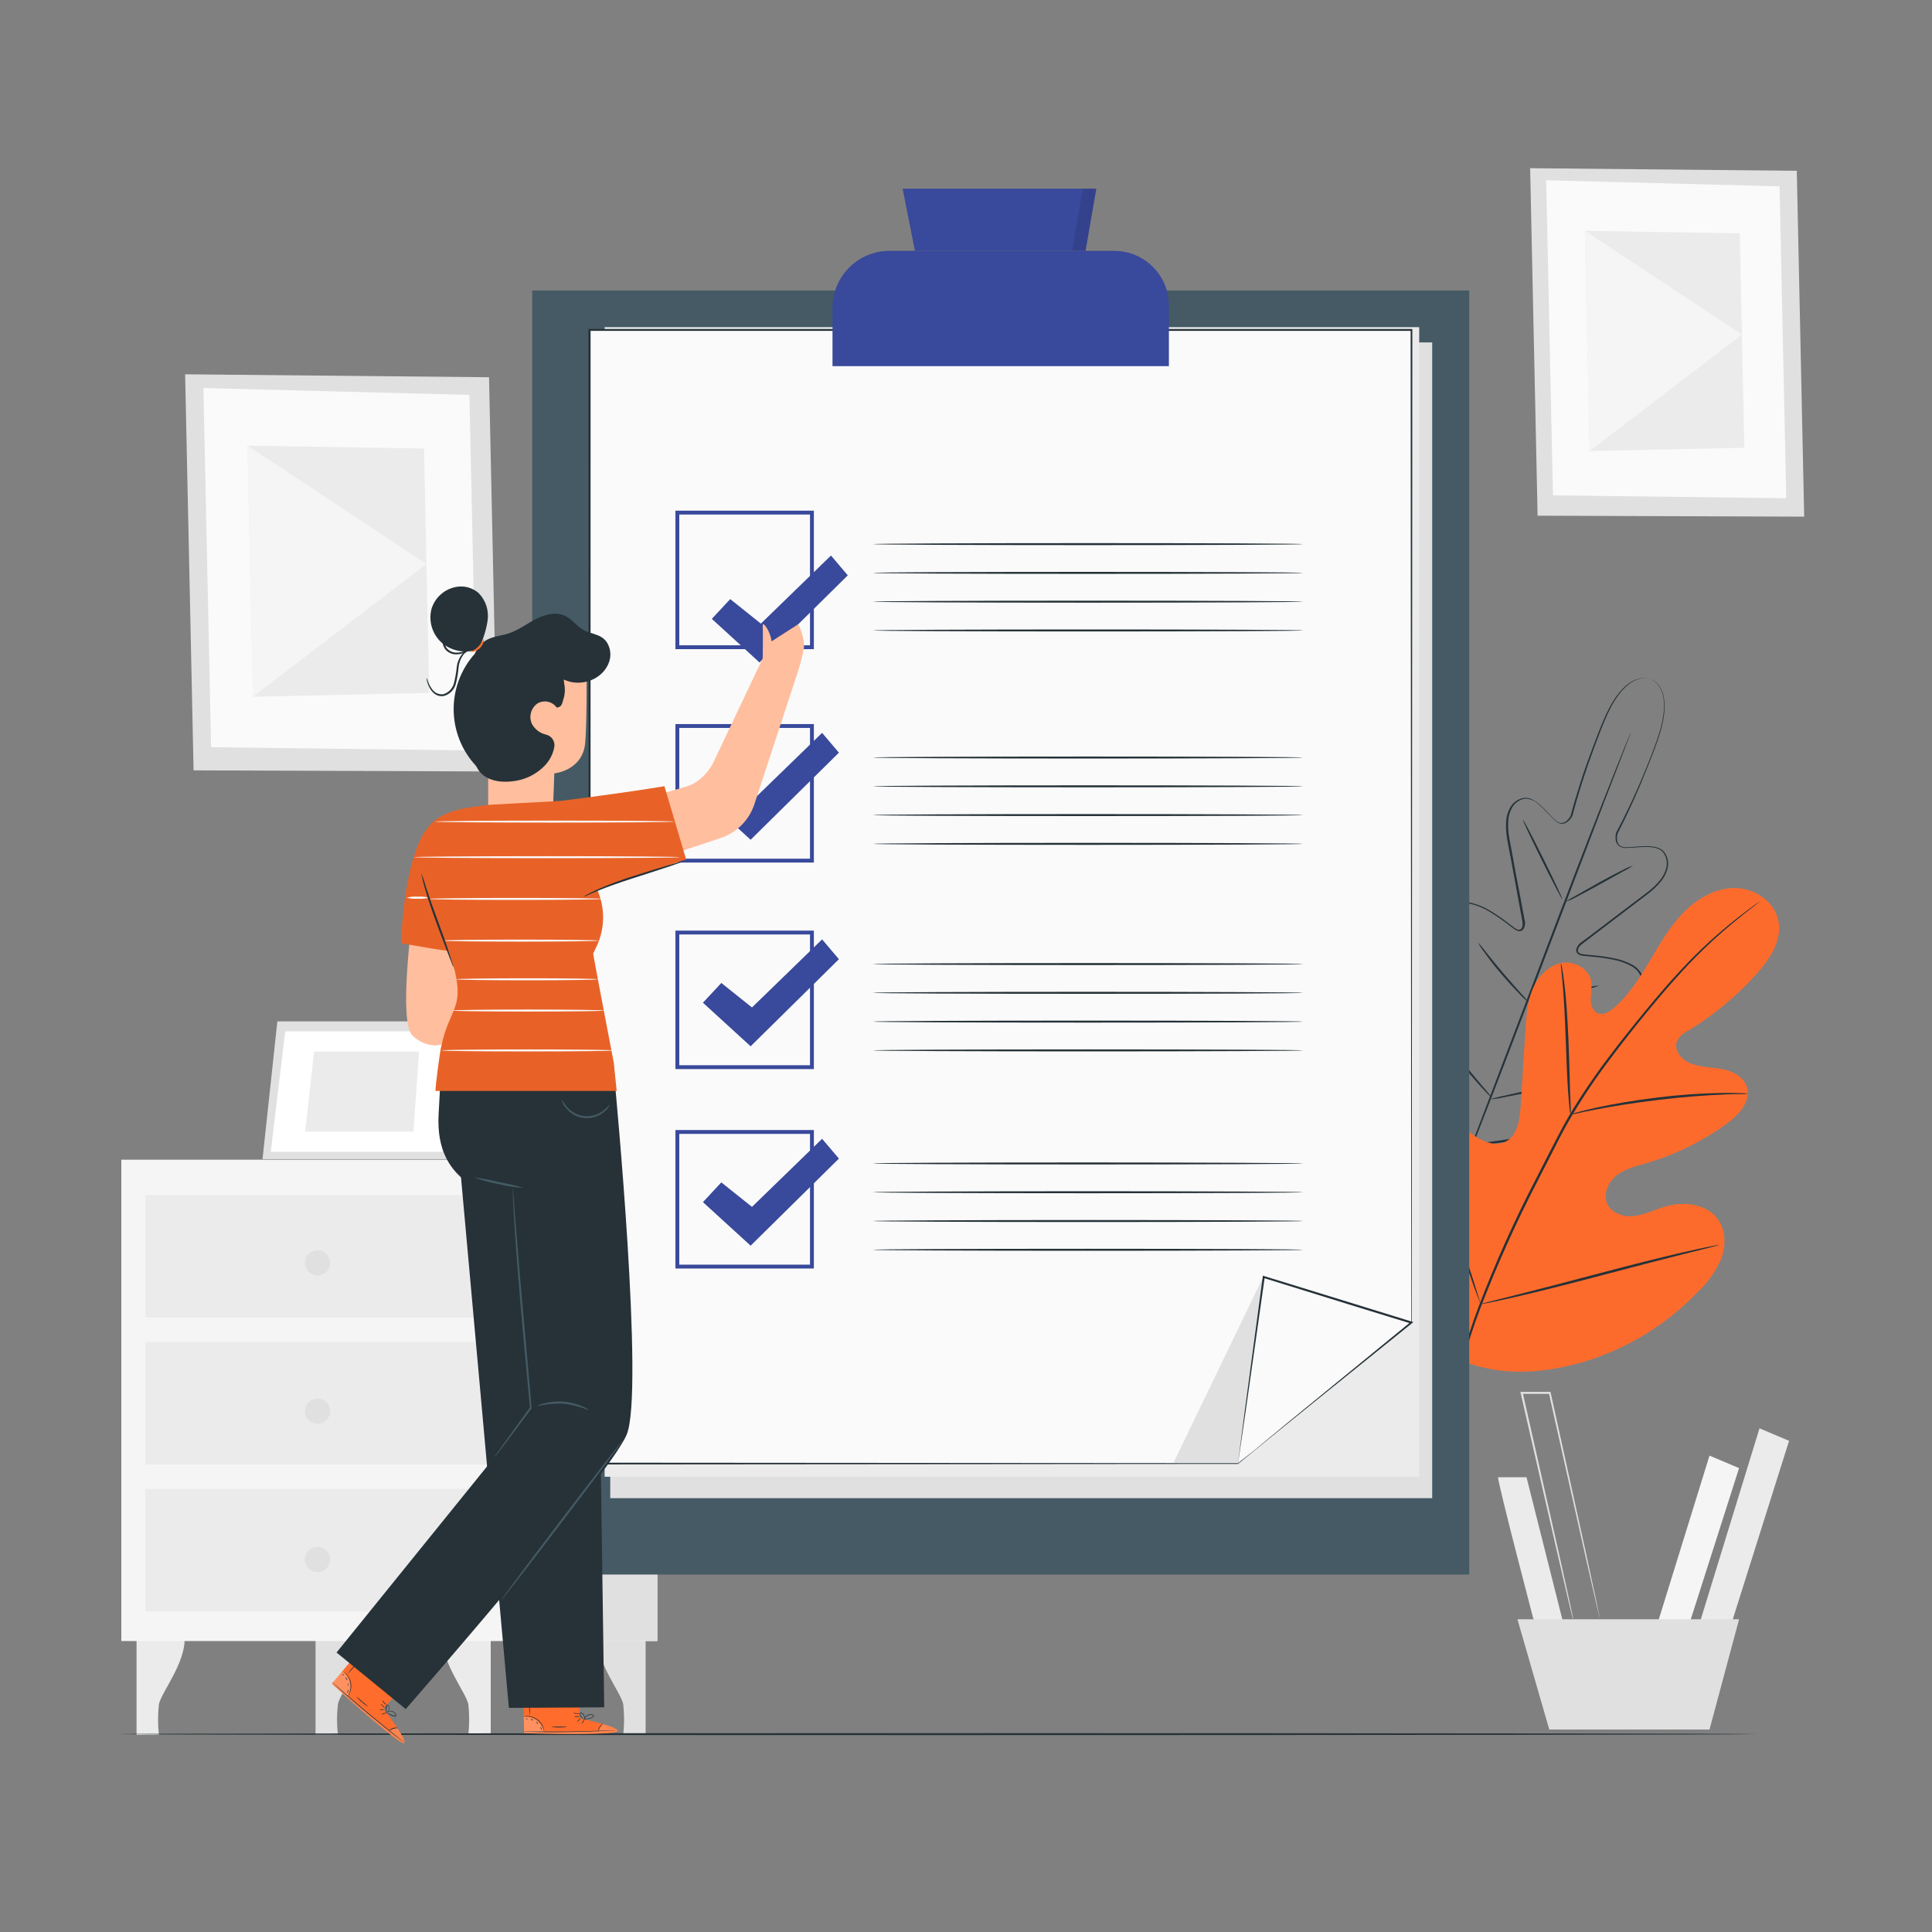 <?xml version="1.0" encoding="UTF-8"?> <svg xmlns="http://www.w3.org/2000/svg" width="500" height="500" viewBox="0 0 500 500" fill="none"><rect x="0" y="0" width="500" height="500" fill="#808080" stroke="none"/> <path d="M35.34 423.9V449H41.13C40.826 446.359 40.826 443.691 41.13 441.05C41.68 438.1 47.97 430.48 47.78 423.94L35.34 423.9Z" fill="#EBEBEB"></path> <path d="M81.66 423.9V449H87.45C87.146 446.359 87.146 443.691 87.45 441.05C88 438.1 94.29 430.48 94.1 423.94L81.66 423.9Z" fill="#E0E0E0"></path> <path d="M127 423.9V449H121.2C121.498 446.358 121.498 443.692 121.2 441.05C120.64 438.1 114.36 430.48 114.54 423.94L127 423.9Z" fill="#EBEBEB"></path> <path d="M167.08 423.9V449H161.29C161.588 446.358 161.588 443.692 161.29 441.05C160.74 438.1 154.45 430.48 154.64 423.94L167.08 423.9Z" fill="#E0E0E0"></path> <path d="M170.12 300.13H31.4V424.7H170.12V300.13Z" fill="#F5F5F5"></path> <path d="M132.75 300.13L133.78 424.7H170.12V300.13H132.75Z" fill="#E0E0E0"></path> <path d="M126.7 309.3H37.64V341H126.7V309.3Z" fill="#EBEBEB"></path> <path d="M126.7 347.31H37.64V379.01H126.7V347.31Z" fill="#EBEBEB"></path> <path d="M126.7 385.33H37.64V417.03H126.7V385.33Z" fill="#EBEBEB"></path> <path d="M71.78 264.34L67.94 299.99H117.16L121.24 264.34H71.78Z" fill="#E0E0E0"></path> <path d="M73.81 266.9L70.07 298.09H114.49L118.08 266.9H73.81Z" fill="white"></path> <path d="M81.28 272.15L78.98 292.85H107.01L108.45 272.15H81.28Z" fill="#EBEBEB"></path> <path d="M119.48 279.69L129.65 300.13L117.16 299.99L119.48 279.69Z" fill="#EBEBEB"></path> <path d="M85.43 326.8C85.432 327.445 85.243 328.076 84.886 328.614C84.529 329.151 84.02 329.571 83.425 329.819C82.829 330.067 82.173 330.133 81.54 330.008C80.907 329.884 80.326 329.574 79.868 329.119C79.412 328.663 79.1 328.082 78.974 327.449C78.847 326.817 78.911 326.161 79.157 325.565C79.404 324.968 79.822 324.459 80.358 324.1C80.894 323.741 81.525 323.55 82.17 323.55C83.033 323.55 83.861 323.892 84.472 324.501C85.083 325.11 85.427 325.937 85.43 326.8V326.8Z" fill="#E0E0E0"></path> <path d="M85.43 365.2C85.43 365.845 85.239 366.475 84.88 367.011C84.522 367.547 84.013 367.965 83.417 368.212C82.822 368.459 82.166 368.523 81.534 368.397C80.901 368.272 80.32 367.961 79.865 367.505C79.409 367.049 79.098 366.468 78.972 365.836C78.847 365.204 78.911 364.548 79.158 363.952C79.405 363.357 79.822 362.848 80.359 362.489C80.895 362.131 81.525 361.94 82.17 361.94C82.598 361.939 83.023 362.022 83.419 362.185C83.815 362.349 84.175 362.589 84.478 362.892C84.781 363.195 85.021 363.555 85.184 363.951C85.348 364.347 85.431 364.771 85.43 365.2V365.2Z" fill="#E0E0E0"></path> <path d="M85.43 403.59C85.43 404.234 85.239 404.865 84.88 405.401C84.522 405.937 84.013 406.355 83.417 406.601C82.822 406.848 82.166 406.913 81.534 406.787C80.901 406.661 80.32 406.351 79.865 405.895C79.409 405.439 79.098 404.858 78.972 404.226C78.847 403.593 78.911 402.938 79.158 402.342C79.405 401.746 79.822 401.237 80.359 400.879C80.895 400.521 81.525 400.33 82.17 400.33C83.034 400.33 83.864 400.673 84.475 401.284C85.086 401.896 85.43 402.725 85.43 403.59Z" fill="#E0E0E0"></path> <path d="M126.56 97.63L47.91 96.87L50.1 199.37L128.75 199.66L126.56 97.63Z" fill="#E0E0E0"></path> <path d="M121.49 102.2L52.64 100.42L54.63 193.38L123.46 194.23L121.49 102.2Z" fill="#FAFAFA"></path> <path d="M109.74 116.09L64.05 115.33L65.45 180.31L111.09 179.33L109.74 116.09Z" fill="#EBEBEB"></path> <path d="M65.45 180.31L110.38 145.95L64.05 115.33L65.45 180.31Z" fill="#F5F5F5"></path> <path d="M465.01 44.2L396 43.53L397.93 133.46L466.92 133.71L465.01 44.2Z" fill="#E0E0E0"></path> <path d="M460.55 48.22L400.15 46.65L401.9 128.2L462.28 128.94L460.55 48.22Z" fill="#FAFAFA"></path> <path d="M450.24 60.4L410.17 59.73L411.39 116.73L451.43 115.88L450.24 60.4Z" fill="#EBEBEB"></path> <path d="M411.39 116.73L450.81 86.59L410.17 59.73L411.39 116.73Z" fill="#F5F5F5"></path> <path d="M387.71 382.3C387.42 383.18 397.71 422.3 397.71 422.3L404.77 420.83L395.06 382.3H387.71Z" fill="#EBEBEB"></path> <path d="M442.42 376.71L428.3 422.3H436.54L450.07 379.95L442.42 376.71Z" fill="#F5F5F5"></path> <path d="M455.36 369.65L439.18 422.3H447.42L463.01 372.89L455.36 369.65Z" fill="#EBEBEB"></path> <path d="M392.71 419.07L400.95 447.6H442.42L450.07 419.07H392.71Z" fill="#E0E0E0"></path> <path d="M414.1 419.07C414.064 418.972 414.034 418.872 414.01 418.77L413.79 417.9C413.6 417.1 413.34 415.97 413 414.53L410.15 402.07L400.84 360.52L401.09 360.73H393.83L394.08 360.41C397.77 376.76 401.08 391.41 403.45 401.99C404.61 407.26 405.55 411.51 406.21 414.49C406.51 415.94 406.76 417.07 406.93 417.88C407 418.25 407.06 418.54 407.1 418.76C407.116 418.863 407.116 418.967 407.1 419.07C407.064 418.972 407.034 418.872 407.01 418.77C406.95 418.55 406.88 418.26 406.79 417.9C406.59 417.1 406.32 415.97 405.97 414.53C405.28 411.53 404.29 407.32 403.06 402.07C400.63 391.49 397.28 376.86 393.54 360.52L393.46 360.21H401.26L401.31 360.41C404.9 376.76 408.13 391.41 410.46 401.99C411.59 407.26 412.51 411.51 413.15 414.49C413.45 415.94 413.68 417.07 413.85 417.88L414.02 418.76C414.063 418.858 414.09 418.963 414.1 419.07V419.07Z" fill="#E0E0E0"></path> <path d="M454.63 448.79C454.63 448.93 359.69 449.05 242.63 449.05C125.57 449.05 30.63 448.93 30.63 448.79C30.63 448.65 125.55 448.53 242.68 448.53C359.81 448.53 454.63 448.65 454.63 448.79Z" fill="#263238"></path> <path d="M427.33 175.85C427.101 175.754 426.863 175.68 426.62 175.63C425.906 175.469 425.164 175.469 424.45 175.63C423.292 175.928 422.216 176.482 421.3 177.25C420.055 178.328 418.976 179.585 418.1 180.98C416.05 184.12 414.44 188.46 412.56 193.52C410.385 199.298 408.502 205.182 406.92 211.15V211.15C406.626 211.701 406.233 212.192 405.76 212.6C405.516 212.822 405.227 212.989 404.913 213.089C404.599 213.189 404.267 213.22 403.94 213.18C403.298 213.017 402.717 212.669 402.27 212.18C401.8 211.75 401.36 211.29 400.92 210.82C400.052 209.865 399.127 208.964 398.15 208.12C397.206 207.212 395.95 206.7 394.64 206.69C393.985 206.802 393.36 207.05 392.807 207.419C392.254 207.787 391.785 208.268 391.43 208.83C390.72 210.045 390.338 211.423 390.32 212.83C390.15 215.69 390.98 218.58 391.48 221.57C391.98 224.56 392.61 227.63 393.19 230.76C393.49 232.33 393.78 233.91 394.08 235.51L394.53 237.93C394.667 238.353 394.713 238.8 394.663 239.242C394.613 239.683 394.468 240.109 394.24 240.49C394.09 240.691 393.882 240.841 393.645 240.922C393.407 241.002 393.151 241.008 392.91 240.94C392.478 240.815 392.074 240.607 391.72 240.33L389.72 238.81C388.359 237.782 386.944 236.827 385.48 235.95C384.015 235.038 382.415 234.363 380.74 233.95C379.911 233.755 379.049 233.755 378.22 233.95C377.395 234.159 376.667 234.646 376.16 235.33C375.198 236.814 374.726 238.563 374.81 240.33C374.813 242.15 374.99 243.965 375.34 245.75C376.061 249.421 377.081 253.026 378.39 256.53C378.771 257.426 379.062 258.357 379.26 259.31C379.308 259.58 379.3 259.857 379.236 260.124C379.172 260.39 379.055 260.641 378.89 260.86C378.801 260.964 378.704 261.061 378.6 261.15C378.487 261.252 378.354 261.33 378.21 261.38C377.905 261.426 377.594 261.354 377.34 261.18C376.509 260.647 375.735 260.031 375.03 259.34L372.89 257.34C371.489 255.983 369.966 254.758 368.34 253.68C367.53 253.148 366.643 252.743 365.71 252.48C365.267 252.343 364.8 252.301 364.34 252.358C363.879 252.415 363.436 252.569 363.04 252.81C362.268 253.371 361.73 254.197 361.53 255.13C361.289 256.085 361.168 257.066 361.17 258.05C361.179 260.073 361.431 262.087 361.92 264.05C362.908 268.04 364.368 271.897 366.27 275.54C368.163 279.276 370.325 282.869 372.74 286.29C373.948 288.026 375.25 289.695 376.64 291.29C377.98 292.95 379.34 294.6 380.7 296.29V296.35L380.46 296.25L386.82 295.33C388.927 295.079 391.02 294.719 393.09 294.25C397.17 293.332 401.18 292.126 405.09 290.64C408.947 289.214 412.623 287.338 416.04 285.05C417.718 283.939 419.253 282.626 420.61 281.14C421.279 280.412 421.854 279.602 422.32 278.73C422.797 277.905 422.954 276.933 422.76 276C422.631 275.553 422.409 275.139 422.107 274.786C421.805 274.432 421.431 274.147 421.01 273.95C420.141 273.525 419.214 273.229 418.26 273.07C416.331 272.778 414.38 272.661 412.43 272.72H409.51C408.506 272.759 407.501 272.696 406.51 272.53C406.203 272.491 405.923 272.333 405.73 272.09C405.657 271.954 405.613 271.804 405.6 271.65C405.585 271.514 405.585 271.376 405.6 271.24C405.63 270.969 405.714 270.707 405.846 270.468C405.978 270.23 406.156 270.02 406.37 269.85C407.157 269.28 407.998 268.788 408.88 268.38C412.208 266.669 415.389 264.686 418.39 262.45C419.843 261.367 421.183 260.141 422.39 258.79C423.639 257.541 424.464 255.933 424.75 254.19C424.834 253.342 424.622 252.49 424.15 251.78C423.672 251.075 423.035 250.493 422.29 250.08C420.782 249.251 419.152 248.667 417.46 248.35C415.788 248.013 414.099 247.77 412.4 247.62L409.88 247.38C409.43 247.354 408.991 247.235 408.59 247.03C408.367 246.915 408.183 246.735 408.064 246.514C407.944 246.292 407.894 246.04 407.92 245.79C408.012 245.357 408.194 244.948 408.454 244.59C408.714 244.231 409.047 243.932 409.43 243.71L411.43 242.23L415.28 239.3L422.72 233.65C425.11 231.78 427.66 230.2 429.46 227.96C430.381 226.913 431.015 225.645 431.3 224.28C431.416 223.624 431.393 222.951 431.231 222.305C431.069 221.659 430.772 221.054 430.36 220.53C429.924 220.048 429.358 219.701 428.73 219.53C428.103 219.344 427.454 219.236 426.8 219.21C425.512 219.176 424.223 219.223 422.94 219.35C422.3 219.35 421.66 219.44 421.03 219.45C420.374 219.499 419.717 219.357 419.14 219.04C418.864 218.853 418.632 218.609 418.46 218.325C418.287 218.04 418.178 217.721 418.14 217.39C418.066 216.769 418.103 216.139 418.25 215.53C421.112 210.108 423.699 204.544 426 198.86C428 193.86 429.73 189.56 430.35 185.86C430.653 184.245 430.721 182.595 430.55 180.96C430.42 179.772 430.02 178.629 429.38 177.62C428.993 177.003 428.465 176.485 427.84 176.11C427.627 175.98 427.403 175.87 427.17 175.78C427.412 175.845 427.644 175.943 427.86 176.07C428.504 176.438 429.052 176.952 429.46 177.57C430.113 178.588 430.527 179.74 430.67 180.94C430.865 182.589 430.814 184.257 430.52 185.89C429.92 189.6 428.22 193.89 426.23 198.89C423.977 204.639 421.434 210.269 418.61 215.76V215.76C418.472 216.323 418.438 216.906 418.51 217.48C418.537 217.763 418.624 218.037 418.766 218.284C418.907 218.53 419.1 218.744 419.33 218.91C419.852 219.186 420.442 219.308 421.03 219.26C421.65 219.26 422.28 219.2 422.92 219.15C424.219 219.019 425.525 218.969 426.83 219C427.508 219.027 428.18 219.138 428.83 219.33C429.518 219.513 430.141 219.884 430.63 220.4C431.066 220.961 431.38 221.606 431.552 222.295C431.724 222.983 431.751 223.701 431.63 224.4C431.339 225.833 430.677 227.164 429.71 228.26C427.86 230.56 425.29 232.16 422.92 234.04L415.49 239.7L411.65 242.62L409.7 244.11C409.371 244.33 409.072 244.593 408.81 244.89C408.569 245.176 408.41 245.521 408.35 245.89C408.333 246.056 408.366 246.224 408.447 246.371C408.527 246.517 408.65 246.636 408.8 246.71C409.154 246.881 409.538 246.98 409.93 247L412.45 247.24C414.163 247.386 415.865 247.63 417.55 247.97C419.3 248.293 420.987 248.89 422.55 249.74C423.347 250.199 424.031 250.831 424.55 251.59C425.071 252.386 425.311 253.333 425.23 254.28C424.933 256.124 424.07 257.829 422.76 259.16C421.518 260.534 420.145 261.783 418.66 262.89C415.639 265.148 412.438 267.155 409.09 268.89C408.239 269.276 407.429 269.745 406.67 270.29C406.504 270.418 406.365 270.577 406.262 270.759C406.159 270.941 406.094 271.142 406.07 271.35C406.06 271.45 406.06 271.55 406.07 271.65C406.07 271.73 406.07 271.92 406.14 271.91C406.269 272.025 406.429 272.098 406.6 272.12C407.539 272.272 408.49 272.332 409.44 272.3H412.36C414.34 272.228 416.322 272.345 418.28 272.65C419.289 272.807 420.268 273.121 421.18 273.58C421.662 273.811 422.09 274.141 422.435 274.55C422.78 274.959 423.034 275.436 423.18 275.95C423.407 277.001 423.236 278.098 422.7 279.03C422.217 279.94 421.619 280.783 420.92 281.54C419.537 283.059 417.971 284.403 416.26 285.54C412.813 287.859 409.099 289.756 405.2 291.19C401.26 292.693 397.216 293.91 393.1 294.83C391.024 295.301 388.924 295.661 386.81 295.91L380.44 296.84H380.29L380.2 296.72H380.15L376.09 291.72C374.701 290.122 373.396 288.453 372.18 286.72C369.747 283.273 367.568 279.654 365.66 275.89C363.749 272.207 362.282 268.309 361.29 264.28C360.784 262.29 360.526 260.244 360.52 258.19C360.521 257.158 360.649 256.131 360.9 255.13C361.136 254.082 361.748 253.157 362.62 252.53C363.076 252.249 363.586 252.067 364.117 251.998C364.648 251.929 365.188 251.974 365.7 252.13C366.679 252.407 367.609 252.832 368.46 253.39C370.113 254.483 371.66 255.729 373.08 257.11L375.22 259.11C375.901 259.771 376.644 260.364 377.44 260.88C377.583 260.983 377.754 261.039 377.93 261.04C377.93 261.04 378.08 260.95 378.15 260.9L378.37 260.68C378.491 260.511 378.577 260.32 378.621 260.117C378.666 259.914 378.669 259.704 378.63 259.5C378.44 258.584 378.159 257.69 377.79 256.83C376.475 253.3 375.452 249.668 374.73 245.97C374.375 244.155 374.197 242.31 374.2 240.46C374.121 238.591 374.632 236.743 375.66 235.18C376.23 234.421 377.041 233.878 377.96 233.64C378.858 233.43 379.792 233.43 380.69 233.64C382.408 234.047 384.052 234.722 385.56 235.64C387.041 236.52 388.471 237.485 389.84 238.53L391.84 240.05C392.138 240.291 392.477 240.478 392.84 240.6C393.001 240.647 393.173 240.644 393.332 240.59C393.491 240.537 393.63 240.435 393.73 240.3C393.927 240.002 394.041 239.657 394.06 239.3C394.07 238.903 394.026 238.506 393.93 238.12C393.78 237.31 393.64 236.51 393.49 235.71C393.19 234.11 392.9 232.52 392.61 230.96C392.04 227.82 391.47 224.76 390.92 221.77C390.37 218.78 389.6 215.88 389.77 212.93C389.799 211.468 390.206 210.039 390.95 208.78C391.335 208.171 391.846 207.651 392.448 207.255C393.049 206.858 393.728 206.594 394.44 206.48C395.148 206.422 395.859 206.564 396.49 206.89C397.104 207.188 397.678 207.561 398.2 208C399.189 208.855 400.124 209.77 401 210.74C401.427 211.207 401.867 211.657 402.32 212.09C402.727 212.521 403.247 212.83 403.82 212.98C404.103 213.012 404.389 212.983 404.66 212.895C404.931 212.807 405.18 212.662 405.39 212.47C405.828 212.092 406.194 211.638 406.47 211.13V211.13C408.072 205.152 409.981 199.261 412.19 193.48C414.09 188.43 415.73 184.08 417.82 180.94C418.714 179.538 419.812 178.277 421.08 177.2C422.013 176.427 423.111 175.88 424.29 175.6C425.013 175.429 425.767 175.429 426.49 175.6C426.782 175.635 427.066 175.72 427.33 175.85V175.85Z" fill="#263238"></path> <path d="M422.08 189.45C422.063 189.564 422.029 189.676 421.98 189.78L421.64 190.72C421.31 191.57 420.85 192.78 420.27 194.31C419.05 197.46 417.32 201.97 415.18 207.52L398.57 251.16C392.11 268.16 386.19 283.63 381.81 294.75C379.63 300.31 377.81 304.8 376.57 307.9C375.95 309.42 375.46 310.61 375.11 311.45C374.94 311.84 374.82 312.14 374.72 312.38L374.57 312.68C374.588 312.569 374.622 312.462 374.67 312.36C374.75 312.12 374.87 311.81 375.01 311.42C375.34 310.56 375.8 309.36 376.38 307.82C377.6 304.67 379.33 300.17 381.47 294.62L398.08 251C404.54 233.95 410.45 218.54 414.84 207.42C417.02 201.86 418.84 197.36 420.08 194.27C420.7 192.75 421.19 191.55 421.54 190.71C421.71 190.33 421.83 190.02 421.93 189.79L422.08 189.45Z" fill="#263238"></path> <path d="M422.62 224C421.83 224.566 420.994 225.064 420.12 225.49L414 228.89C411.6 230.22 409.42 231.41 407.81 232.22C406.964 232.7 406.069 233.089 405.14 233.38C405.937 232.824 406.772 232.326 407.64 231.89L413.74 228.44C416.14 227.11 418.33 225.95 419.95 225.16C420.801 224.689 421.695 224.301 422.62 224V224Z" fill="#263238"></path> <path d="M404.33 232.74C404.2 232.8 401.82 228.26 399.02 222.6C396.22 216.94 394.02 212.3 394.17 212.23C394.32 212.16 396.68 216.71 399.49 222.37C402.3 228.03 404.46 232.67 404.33 232.74Z" fill="#263238"></path> <path d="M395.59 259.37C394.791 258.78 394.054 258.11 393.39 257.37C392.09 256.07 390.39 254.22 388.54 252.08C386.69 249.94 385.19 247.92 384.13 246.42C383.507 245.646 382.967 244.808 382.52 243.92C383.207 244.634 383.842 245.396 384.42 246.2C385.56 247.64 387.13 249.61 388.94 251.74C390.75 253.87 392.43 255.74 393.65 257.11C394.353 257.814 395.001 258.569 395.59 259.37V259.37Z" fill="#263238"></path> <path d="M413.88 255.07C413.026 255.412 412.142 255.673 411.24 255.85C409.6 256.26 407.32 256.79 404.8 257.35C402.28 257.91 399.98 258.35 398.32 258.71C397.429 258.935 396.518 259.072 395.6 259.12C396.454 258.782 397.338 258.524 398.24 258.35C399.88 257.94 402.16 257.35 404.69 256.84C407.22 256.33 409.5 255.84 411.16 255.49C412.052 255.267 412.962 255.126 413.88 255.07V255.07Z" fill="#263238"></path> <path d="M409.15 279.57C408.04 279.955 406.904 280.259 405.75 280.48C403.63 280.97 400.75 281.62 397.47 282.3C394.19 282.98 391.28 283.58 389.15 283.98C388.009 284.253 386.849 284.437 385.68 284.53C386.789 284.143 387.926 283.838 389.08 283.62C391.19 283.13 394.08 282.48 397.36 281.8C400.64 281.12 403.54 280.52 405.67 280.12C406.814 279.847 407.978 279.664 409.15 279.57V279.57Z" fill="#263238"></path> <path d="M386.2 284.25C385.922 284.057 385.669 283.829 385.45 283.57C384.99 283.11 384.35 282.43 383.56 281.57C381.99 279.85 379.88 277.42 377.66 274.65C375.44 271.88 373.53 269.28 372.2 267.37C371.53 266.42 371.01 265.64 370.66 265.09C370.452 264.819 370.283 264.519 370.16 264.2C370.411 264.429 370.632 264.688 370.82 264.97L372.5 267.16C373.9 269.01 375.85 271.56 378.07 274.32C380.29 277.08 382.34 279.55 383.84 281.32C384.69 282.244 385.479 283.223 386.2 284.25V284.25Z" fill="#263238"></path> <path d="M376.2 351.24C358.84 337.24 356.32 313.31 358.5 292.1C358.87 288.56 358.73 284.79 360.63 281.79C362.53 278.79 366.63 276.94 369.7 278.65C372.25 280.07 373.18 283.22 374.48 285.85C376.22 289.366 378.917 292.319 382.26 294.37C384.44 295.7 387.19 296.61 389.5 295.53C392.68 294.05 393.33 289.85 393.55 286.32L394.78 266.58C395 263.04 395.24 259.44 396.57 256.17C397.9 252.9 400.57 249.95 403.96 249.23C407.35 248.51 411.4 250.75 411.87 254.23C411.903 255.7 411.836 257.17 411.67 258.63C411.67 260.1 412.24 261.77 413.6 262.27C414.96 262.77 416.46 261.88 417.6 260.92C421.49 257.61 424.27 253.19 426.9 248.78C429.53 244.37 432.08 239.85 435.66 236.19C439.24 232.53 444.01 229.76 449.09 229.82C454.17 229.88 459.33 233.37 460.27 238.42C461.21 243.47 457.96 248.34 454.52 252.15C449.413 257.815 443.511 262.709 437 266.68C435.729 267.254 434.677 268.222 434 269.44C433.07 271.74 435.14 274.23 437.41 275.17C439.98 276.22 442.86 276.17 445.59 276.66C448.32 277.15 451.22 278.59 452.08 281.26C453.28 284.97 450 288.54 446.86 290.82C440.602 295.369 433.611 298.812 426.19 301C423.52 301.77 420.73 302.41 418.51 304.09C416.29 305.77 414.81 308.86 415.91 311.43C417.01 314 420.2 315.03 422.91 314.71C425.62 314.39 428.2 313.08 430.86 312.28C435.86 310.78 442.08 311.55 444.86 315.95C446.71 318.85 446.63 322.7 445.37 325.95C443.965 329.106 441.942 331.949 439.42 334.31C431.1 343.019 420.616 349.362 409.04 352.69C397.52 355.82 387.04 356.16 376.12 351.3" fill="#FF6C2C"></path> <g opacity="0.1"> <path opacity="0.1" d="M376.2 351.24C358.84 337.24 356.32 313.31 358.5 292.1C358.87 288.56 358.73 284.79 360.63 281.79C362.53 278.79 366.63 276.94 369.7 278.65C372.25 280.07 373.18 283.22 374.48 285.85C376.22 289.366 378.917 292.319 382.26 294.37C384.44 295.7 387.19 296.61 389.5 295.53C392.68 294.05 393.33 289.85 393.55 286.32L394.78 266.58C395 263.04 395.24 259.44 396.57 256.17C397.9 252.9 400.57 249.95 403.96 249.23C407.35 248.51 411.4 250.75 411.87 254.23C411.903 255.7 411.836 257.17 411.67 258.63C411.67 260.1 412.24 261.77 413.6 262.27C414.96 262.77 416.46 261.88 417.6 260.92C421.49 257.61 424.27 253.19 426.9 248.78C429.53 244.37 432.08 239.85 435.66 236.19C439.24 232.53 444.01 229.76 449.09 229.82C454.17 229.88 459.33 233.37 460.27 238.42C461.21 243.47 457.96 248.34 454.52 252.15C449.413 257.815 443.511 262.709 437 266.68C435.729 267.254 434.677 268.222 434 269.44C433.07 271.74 435.14 274.23 437.41 275.17C439.98 276.22 442.86 276.17 445.59 276.66C448.32 277.15 451.22 278.59 452.08 281.26C453.28 284.97 450 288.54 446.86 290.82C440.602 295.369 433.611 298.812 426.19 301C423.52 301.77 420.73 302.41 418.51 304.09C416.29 305.77 414.81 308.86 415.91 311.43C417.01 314 420.2 315.03 422.91 314.71C425.62 314.39 428.2 313.08 430.86 312.28C435.86 310.78 442.08 311.55 444.86 315.95C446.71 318.85 446.63 322.7 445.37 325.95C443.965 329.106 441.942 331.949 439.42 334.31C431.1 343.019 420.616 349.362 409.04 352.69C397.52 355.82 387.04 356.16 376.12 351.3" fill="black"></path> </g> <path d="M374.84 367C376.506 357.211 379.105 347.604 382.6 338.31C386.926 326.972 391.897 315.89 397.49 305.12L401.84 296.62C403.28 293.83 404.7 291.07 406.26 288.45C409.263 283.435 412.538 278.588 416.07 273.93C419.42 269.46 422.75 265.34 425.9 261.51C429.05 257.68 432.07 254.18 434.95 251.1C439.473 246.218 444.375 241.7 449.61 237.59C451.46 236.14 452.93 235.06 453.94 234.34L455.09 233.53C455.217 233.434 455.35 233.347 455.49 233.27C455.385 233.39 455.264 233.494 455.13 233.58L454.02 234.45C453.02 235.2 451.59 236.31 449.77 237.8C444.609 241.971 439.769 246.524 435.29 251.42C432.44 254.51 429.45 258.03 426.29 261.86C423.13 265.69 419.84 269.86 416.52 274.3C413.007 278.942 409.755 283.776 406.78 288.78C405.23 291.39 403.78 294.13 402.39 296.92L398.04 305.42C392.462 316.169 387.484 327.219 383.13 338.52C379.624 347.774 376.989 357.336 375.26 367.08" fill="#263238"></path> <path d="M406.45 288.42C406.309 287.921 406.225 287.408 406.2 286.89C406.09 285.89 405.96 284.47 405.83 282.69C405.58 279.15 405.39 274.23 405.2 268.82C405.01 263.41 404.75 258.5 404.44 254.96C404.29 253.2 404.16 251.77 404.05 250.78C403.96 250.269 403.93 249.748 403.96 249.23C404.123 249.721 404.237 250.227 404.3 250.74C404.48 251.74 404.69 253.15 404.9 254.92C405.33 258.45 405.66 263.36 405.9 268.79C406.14 274.22 406.23 278.97 406.34 282.67C406.41 284.34 406.46 285.74 406.51 286.87C406.54 287.387 406.52 287.906 406.45 288.42V288.42Z" fill="#263238"></path> <path d="M452.41 283.05C451.805 283.145 451.192 283.178 450.58 283.15C449.41 283.15 447.72 283.15 445.58 283.29C441.4 283.46 435.58 283.88 429.27 284.64C422.96 285.4 417.2 286.33 413.08 287.13C411.02 287.51 409.36 287.87 408.21 288.13C407.62 288.286 407.018 288.39 406.41 288.44C406.973 288.203 407.555 288.015 408.15 287.88C409.28 287.56 410.93 287.14 412.99 286.69C417.09 285.78 422.82 284.77 429.19 284C434.627 283.337 440.094 282.953 445.57 282.85C447.67 282.85 449.37 282.85 450.57 282.91C451.186 282.902 451.802 282.949 452.41 283.05Z" fill="#263238"></path> <path d="M383.22 337.49C383.101 337.315 383.01 337.123 382.95 336.92L382.28 335.22C381.71 333.75 380.94 331.59 380.03 328.92C378.2 323.57 375.9 316.1 373.47 307.83C371.04 299.56 368.82 292.07 367.1 286.69C366.26 284.07 365.56 281.92 365.05 280.32L364.5 278.59C364.422 278.391 364.372 278.183 364.35 277.97C364.464 278.148 364.555 278.34 364.62 278.54C364.8 279 365.02 279.54 365.28 280.24C365.85 281.71 366.62 283.87 367.54 286.54C369.37 291.89 371.67 299.36 374.09 307.64C376.51 315.92 378.75 323.39 380.47 328.77C381.31 331.39 382 333.54 382.47 335.14L383.02 336.87C383.115 337.067 383.183 337.275 383.22 337.49V337.49Z" fill="#263238"></path> <path d="M444.86 322.19C444.666 322.294 444.457 322.365 444.24 322.4L442.45 322.87L435.85 324.52C430.27 325.91 422.6 327.92 414.12 330.16C405.64 332.4 397.94 334.34 392.33 335.62C389.53 336.26 387.26 336.76 385.68 337.07L383.86 337.42C383.651 337.473 383.436 337.496 383.22 337.49C383.414 337.398 383.619 337.331 383.83 337.29L385.63 336.82L392.23 335.17C397.8 333.78 405.48 331.76 413.96 329.52C422.44 327.28 430.14 325.34 435.74 324.06C438.54 323.42 440.82 322.93 442.39 322.62L444.21 322.27C444.423 322.219 444.641 322.192 444.86 322.19V322.19Z" fill="#263238"></path> <path d="M380.24 75.19H137.73V407.49H380.24V75.19Z" fill="#455A64"></path> <path d="M370.65 387.73H325.74H157.93V88.62H370.65V350.52V387.73Z" fill="#E0E0E0"></path> <path d="M367.29 382.18H322.78H156.48V84.67H367.29V345.17V382.18Z" fill="#EBEBEB"></path> <path d="M344.64 359.03L320.36 378.8H152.55V85.42H365.27V342.3L344.64 359.03Z" fill="#FAFAFA"></path> <path d="M344.64 359C344.64 359 345.07 358.63 345.94 357.92L349.83 354.74L365.22 342.21V342.27C365.22 300.07 365.14 206.27 365.07 85.39L365.3 85.63H154.43H152.58L152.84 85.37C152.84 195.67 152.84 297.42 152.78 378.75L152.58 378.54L320.39 378.66H320.33L338.57 363.87L343.14 360.18C344.14 359.36 344.67 358.96 344.67 358.96L343.17 360.21L338.6 364L320.42 378.86L152.55 379H152.34V378.79C152.34 297.46 152.34 195.71 152.29 85.41V85.15H154.4H365.27H365.51V85.38C365.44 206.3 365.38 300.06 365.36 342.26L349.91 354.73L346 358L344.64 359Z" fill="#263238"></path> <path d="M230.21 64.92H288.36C292.113 64.92 295.712 66.411 298.366 69.064C301.019 71.718 302.51 75.317 302.51 79.07V94.76H215.45V79.67C215.453 75.757 217.009 72.005 219.777 69.24C222.545 66.474 226.297 64.92 230.21 64.92V64.92Z" fill="#39499B"></path> <path d="M236.78 64.92L233.6 48.82H283.73L280.94 64.92H236.78Z" fill="#39499B"></path> <path d="M210.63 168H174.8V132.16H210.63V168ZM175.8 167H209.63V133.16H175.8V167Z" fill="#39499B"></path> <path d="M337.28 140.82C337.28 140.96 312.33 141.08 281.57 141.08C250.81 141.08 225.85 140.96 225.85 140.82C225.85 140.68 250.79 140.56 281.57 140.56C312.35 140.56 337.28 140.67 337.28 140.82Z" fill="#263238"></path> <path d="M337.28 148.26C337.28 148.41 312.33 148.52 281.57 148.52C250.81 148.52 225.85 148.41 225.85 148.26C225.85 148.11 250.79 148 281.57 148C312.35 148 337.28 148.12 337.28 148.26Z" fill="#263238"></path> <path d="M337.28 155.71C337.28 155.85 312.33 155.97 281.57 155.97C250.81 155.97 225.85 155.85 225.85 155.71C225.85 155.57 250.79 155.45 281.57 155.45C312.35 155.45 337.28 155.57 337.28 155.71Z" fill="#263238"></path> <path d="M337.28 163.16C337.28 163.3 312.33 163.42 281.57 163.42C250.81 163.42 225.85 163.3 225.85 163.16C225.85 163.02 250.79 162.9 281.57 162.9C312.35 162.9 337.28 163 337.28 163.16Z" fill="#263238"></path> <path d="M210.63 223.23H174.8V187.39H210.63V223.23ZM175.8 222.23H209.63V188.39H175.8V222.23Z" fill="#39499B"></path> <path d="M181.92 206.05L186.68 200.94L194.61 207.28L212.76 189.66L217.11 194.79L194.26 217.33L181.92 206.05Z" fill="#39499B"></path> <path d="M337.28 196.05C337.28 196.19 312.33 196.31 281.57 196.31C250.81 196.31 225.85 196.19 225.85 196.05C225.85 195.91 250.79 195.79 281.57 195.79C312.35 195.79 337.28 195.91 337.28 196.05Z" fill="#263238"></path> <path d="M337.28 203.5C337.28 203.64 312.33 203.76 281.57 203.76C250.81 203.76 225.85 203.64 225.85 203.5C225.85 203.36 250.79 203.24 281.57 203.24C312.35 203.24 337.28 203.35 337.28 203.5Z" fill="#263238"></path> <path d="M337.28 210.94C337.28 211.09 312.33 211.2 281.57 211.2C250.81 211.2 225.85 211.09 225.85 210.94C225.85 210.79 250.79 210.68 281.57 210.68C312.35 210.68 337.28 210.8 337.28 210.94Z" fill="#263238"></path> <path d="M337.28 218.39C337.28 218.53 312.33 218.65 281.57 218.65C250.81 218.65 225.85 218.53 225.85 218.39C225.85 218.25 250.79 218.13 281.57 218.13C312.35 218.13 337.28 218.25 337.28 218.39Z" fill="#263238"></path> <path d="M210.63 276.68H174.8V240.84H210.63V276.68ZM175.8 275.68H209.63V241.84H175.8V275.68Z" fill="#39499B"></path> <path d="M181.92 259.5L186.68 254.39L194.61 260.73L212.76 243.11L217.11 248.24L194.26 270.78L181.92 259.5Z" fill="#39499B"></path> <path d="M337.28 249.5C337.28 249.64 312.33 249.76 281.57 249.76C250.81 249.76 225.85 249.64 225.85 249.5C225.85 249.36 250.79 249.24 281.57 249.24C312.35 249.24 337.28 249.35 337.28 249.5Z" fill="#263238"></path> <path d="M337.28 256.94C337.28 257.09 312.33 257.2 281.57 257.2C250.81 257.2 225.85 257.09 225.85 256.94C225.85 256.79 250.79 256.68 281.57 256.68C312.35 256.68 337.28 256.8 337.28 256.94Z" fill="#263238"></path> <path d="M337.28 264.39C337.28 264.54 312.33 264.65 281.57 264.65C250.81 264.65 225.85 264.54 225.85 264.39C225.85 264.24 250.79 264.13 281.57 264.13C312.35 264.13 337.28 264.25 337.28 264.39Z" fill="#263238"></path> <path d="M337.28 271.84C337.28 271.98 312.33 272.1 281.57 272.1C250.81 272.1 225.85 271.98 225.85 271.84C225.85 271.7 250.79 271.58 281.57 271.58C312.35 271.58 337.28 271.7 337.28 271.84Z" fill="#263238"></path> <path d="M210.63 328.29H174.8V292.45H210.63V328.29ZM175.8 327.29H209.63V293.45H175.8V327.29Z" fill="#39499B"></path> <path d="M181.92 311.11L186.68 306L194.61 312.34L212.76 294.72L217.11 299.84L194.26 322.38L181.92 311.11Z" fill="#39499B"></path> <path d="M337.28 301.1C337.28 301.25 312.33 301.36 281.57 301.36C250.81 301.36 225.85 301.25 225.85 301.1C225.85 300.95 250.79 300.84 281.57 300.84C312.35 300.84 337.28 301 337.28 301.1Z" fill="#263238"></path> <path d="M337.28 308.55C337.28 308.69 312.33 308.81 281.57 308.81C250.81 308.81 225.85 308.69 225.85 308.55C225.85 308.41 250.79 308.29 281.57 308.29C312.35 308.29 337.28 308.41 337.28 308.55Z" fill="#263238"></path> <path d="M337.28 316C337.28 316.14 312.33 316.26 281.57 316.26C250.81 316.26 225.85 316.14 225.85 316C225.85 315.86 250.79 315.74 281.57 315.74C312.35 315.74 337.28 315.85 337.28 316Z" fill="#263238"></path> <path d="M337.28 323.44C337.28 323.59 312.33 323.7 281.57 323.7C250.81 323.7 225.85 323.59 225.85 323.44C225.85 323.29 250.79 323.18 281.57 323.18C312.35 323.18 337.28 323.3 337.28 323.44Z" fill="#263238"></path> <path d="M327.03 330.23L303.71 378.53H320.36L327.03 330.23Z" fill="#E0E0E0"></path> <path d="M320.36 378.8L327.03 330.5L365.27 342.3L320.36 378.8Z" fill="#FAFAFA"></path> <path d="M320.36 378.8L333.22 368.21L365.11 342.1L365.2 342.54L350.43 338L327 330.73L327.31 330.53C325.31 344.53 323.6 356.58 322.39 365.12C321.18 373.43 320.56 377.72 320.39 378.8C320.386 378.726 320.386 378.653 320.39 378.58L320.48 377.92C320.56 377.29 320.67 376.41 320.82 375.29C321.13 372.94 321.57 369.57 322.13 365.29C323.29 356.68 324.91 344.57 326.8 330.42V330.14L327.07 330.22L350.56 337.46L365.32 342.02L365.78 342.16L365.41 342.46C352.5 352.87 341.21 361.97 333.13 368.46L323.7 376.03L321.18 378.03L320.54 378.54L320.36 378.8Z" fill="#263238"></path> <g opacity="0.3"> <path opacity="0.3" d="M280.26 48.82L277.5 64.92H280.94L283.73 48.82H279.34" fill="black"></path> </g> <path d="M133.43 218.62C134.636 218.711 135.847 218.558 136.993 218.171C138.138 217.783 139.193 217.168 140.096 216.364C140.998 215.559 141.73 214.581 142.246 213.488C142.762 212.394 143.053 211.208 143.1 210C143.29 205.1 143.46 200.15 143.46 200.15C143.46 200.15 150.88 199.46 151.46 192.15C152.04 184.84 151.75 167.86 151.75 167.86C147.683 165.808 143.141 164.88 138.594 165.172C134.048 165.464 129.662 166.965 125.89 169.52L126.34 195.36V209.27C126.35 213.89 128.78 218.27 133.43 218.62Z" fill="#FFBE9D"></path> <path d="M144.1 183.15C143.558 182.371 142.743 181.825 141.816 181.621C140.889 181.417 139.919 181.57 139.1 182.05C138.269 182.627 137.67 183.481 137.41 184.459C137.15 185.437 137.246 186.476 137.68 187.39C138.059 188.068 138.575 188.66 139.194 189.129C139.814 189.597 140.524 189.931 141.28 190.11C141.951 190.256 142.545 190.641 142.951 191.193C143.358 191.745 143.55 192.427 143.49 193.11C143.183 195.04 142.281 196.826 140.91 198.22C138.645 200.525 135.63 201.944 132.41 202.22C129.28 202.59 125.7 201.94 123.88 199.37C122.55 197.5 122.46 195.05 122.41 192.76C122.297 187.347 122.184 181.933 122.07 176.52C121.953 174.569 122.077 172.611 122.44 170.69C122.823 168.753 123.923 167.031 125.52 165.87C127.31 164.69 129.57 164.59 131.6 163.94C134.15 163.11 136.31 161.43 138.69 160.21C141.07 158.99 143.98 158.26 146.37 159.46C148.09 160.32 149.24 162.03 150.9 162.98C153.28 164.33 156.51 163.98 157.66 167.52C158.065 168.73 158.065 170.04 157.66 171.25C156.05 176 150.17 177.92 145.93 175.87C145.85 176.67 146.64 178.46 145.79 181C145.52 181.82 145.43 183.05 144.16 183.08" fill="#263238"></path> <path d="M123.83 168C124.996 165.677 125.792 163.188 126.19 160.62C126.379 159.334 126.269 158.022 125.868 156.785C125.467 155.549 124.787 154.421 123.88 153.49C122.542 152.328 120.812 151.716 119.04 151.78C117.357 151.876 115.745 152.489 114.424 153.536C113.103 154.583 112.138 156.013 111.66 157.63C111.248 159.26 111.312 160.974 111.844 162.569C112.375 164.164 113.353 165.573 114.66 166.63C115.997 167.657 117.582 168.312 119.254 168.53C120.925 168.748 122.625 168.52 124.18 167.87" fill="#263238"></path> <path d="M125.27 165.35C125.216 166.248 124.83 167.093 124.186 167.722C123.543 168.35 122.689 168.717 121.79 168.75C121.79 168.6 122.87 168.31 123.79 167.35C124.71 166.39 125.13 165.31 125.27 165.35Z" fill="#FF6C2C"></path> <path d="M122.86 167.15C122.287 167.751 121.609 168.242 120.86 168.6C120.06 169.057 119.161 169.314 118.24 169.35C117.656 169.382 117.072 169.273 116.538 169.033C116.004 168.793 115.535 168.428 115.17 167.97C114.848 167.488 114.633 166.942 114.539 166.369C114.446 165.796 114.477 165.21 114.63 164.65C114.862 163.762 115.282 162.933 115.86 162.22C116.339 161.544 116.927 160.953 117.6 160.47C117.155 161.161 116.675 161.829 116.16 162.47C115.658 163.167 115.298 163.955 115.1 164.79C114.976 165.283 114.955 165.796 115.039 166.297C115.123 166.798 115.311 167.276 115.59 167.7C115.91 168.091 116.315 168.402 116.775 168.61C117.235 168.818 117.736 168.917 118.24 168.9C119.095 168.886 119.935 168.681 120.7 168.3C122 167.63 122.81 167.07 122.86 167.15Z" fill="#263238"></path> <path d="M110.38 175.44C110.531 175.694 110.649 175.966 110.73 176.25C110.989 176.999 111.357 177.707 111.82 178.35C112.129 178.815 112.56 179.185 113.067 179.418C113.574 179.651 114.136 179.739 114.69 179.67C115.353 179.483 115.956 179.127 116.442 178.639C116.927 178.15 117.278 177.544 117.46 176.88C117.819 175.481 118.07 174.057 118.21 172.62C118.351 171.387 118.837 170.22 119.61 169.25C120.164 168.612 120.919 168.182 121.75 168.03C122.051 167.956 122.367 167.984 122.65 168.11C122.65 168.11 122.32 168.11 121.79 168.23C121.039 168.437 120.374 168.879 119.89 169.49C119.209 170.43 118.791 171.534 118.68 172.69C118.565 174.162 118.321 175.621 117.95 177.05C117.744 177.8 117.342 178.482 116.784 179.025C116.227 179.568 115.535 179.953 114.78 180.14C114.09 180.25 113.382 180.116 112.78 179.76C112.281 179.457 111.851 179.051 111.52 178.57C111.062 177.882 110.724 177.121 110.52 176.32C110.418 176.038 110.37 175.739 110.38 175.44V175.44Z" fill="#263238"></path> <path d="M106.77 237.13C106.77 237.13 103.02 264.55 106.77 268.03C110.52 271.51 114.11 270.35 114.11 270.35L121.24 264.35L122.64 237.09L106.77 237.13Z" fill="#FFBE9D"></path> <path d="M184.22 160.16L188.98 155.05L196.91 161.39L215.06 143.77L219.41 148.9L196.56 171.44L184.22 160.16Z" fill="#39499B"></path> <path d="M206.58 161.55L199.68 165.98C199.37 163.25 197.29 160.55 197.39 161.92C197.49 163.29 197.39 170.4 197.39 170.4L185.1 196.29C183.43 200.39 180.04 202.97 177.51 203.58L166 207L170.49 222.19L186.49 216.89C188.532 216.213 190.387 215.067 191.907 213.544C193.426 212.021 194.568 210.164 195.24 208.12L206.24 174.6C206.97 172.441 207.558 170.236 208 168C208.48 165.19 206.58 161.55 206.58 161.55Z" fill="#FFBE9D"></path> <path d="M150.05 444.72L149.87 437.05L135.49 437.28L135.62 448.51L136.52 448.56C140.52 448.71 156.73 449.07 159.37 448.23C162.31 447.28 150.05 444.72 150.05 444.72Z" fill="#FF6C2C"></path> <g opacity="0.5"> <path opacity="0.5" d="M140.84 448.32C140.598 447.123 139.926 446.056 138.95 445.32C137.99 444.573 136.783 444.216 135.57 444.32L135.63 448.32H140.84Z" fill="white"></path> </g> <g opacity="0.4"> <path opacity="0.4" d="M156 446.19C156 446.19 160.3 447.35 159.78 448.07C159.26 448.79 142.84 449.07 135.58 448.51V448.19L154.74 448.06C154.74 448.06 155.21 446.24 156 446.19Z" fill="white"></path> </g> <path d="M135.41 448.18H135.66H136.37L138.99 448.25C141.2 448.3 144.25 448.32 147.62 448.25C150.99 448.18 154.05 448.09 156.25 447.98L158.87 447.83L159.58 447.78H159.82H159.57H158.86L156.25 447.88C154.04 447.95 150.99 448.05 147.62 448.1C144.25 448.15 141.2 448.1 138.99 448.1H136.38H135.38L135.41 448.18Z" fill="#263238"></path> <path d="M154.8 448.28C154.904 447.846 155.062 447.426 155.27 447.03C155.522 446.666 155.814 446.33 156.14 446.03C155.715 446.23 155.359 446.554 155.12 446.959C154.881 447.364 154.77 447.831 154.8 448.3V448.28Z" fill="#263238"></path> <path d="M150.52 446.19C150.52 446.19 150.76 445.97 150.97 445.64C151.18 445.31 151.3 445.01 151.26 444.99C151.22 444.97 151.02 445.21 150.82 445.54C150.62 445.87 150.48 446.17 150.52 446.19Z" fill="#263238"></path> <path d="M149.35 445.6C149.35 445.6 149.6 445.48 149.85 445.25C150.1 445.02 150.26 444.81 150.23 444.78C150.2 444.75 149.97 444.9 149.73 445.12C149.49 445.34 149.31 445.56 149.35 445.6Z" fill="#263238"></path> <path d="M148.59 444.25C148.83 444.337 149.088 444.365 149.34 444.33C149.594 444.36 149.851 444.329 150.09 444.24C149.848 444.163 149.593 444.136 149.34 444.16C149.087 444.132 148.83 444.163 148.59 444.25Z" fill="#263238"></path> <path d="M148.32 443.3C148.573 443.455 148.864 443.534 149.16 443.53C149.457 443.573 149.759 443.527 150.03 443.4C149.744 443.372 149.456 443.372 149.17 443.4C148.891 443.34 148.606 443.307 148.32 443.3V443.3Z" fill="#263238"></path> <path d="M151 444.93C151.304 444.986 151.616 444.986 151.92 444.93C152.26 444.885 152.595 444.808 152.92 444.7C153.114 444.639 153.302 444.559 153.48 444.46C153.536 444.43 153.586 444.389 153.625 444.339C153.665 444.289 153.694 444.232 153.71 444.17C153.722 444.1 153.714 444.029 153.688 443.964C153.661 443.898 153.617 443.842 153.56 443.8C153.204 443.635 152.802 443.598 152.421 443.694C152.04 443.791 151.705 444.015 151.47 444.33C151.335 444.517 151.237 444.727 151.18 444.95C151.162 445.032 151.162 445.118 151.18 445.2C151.276 444.917 151.414 444.651 151.59 444.41C151.796 444.165 152.066 443.981 152.37 443.88C152.734 443.754 153.132 443.775 153.48 443.94C153.62 444.05 153.57 444.22 153.41 444.32C153.244 444.413 153.07 444.49 152.89 444.55C152.564 444.663 152.23 444.75 151.89 444.81C151.34 444.9 151 444.9 151 444.93Z" fill="#263238"></path> <path d="M151.23 445C151.343 444.807 151.379 444.578 151.33 444.36C151.293 444.119 151.2 443.89 151.06 443.69C150.981 443.555 150.869 443.441 150.734 443.361C150.6 443.281 150.447 443.236 150.29 443.23C150.244 443.239 150.199 443.258 150.16 443.285C150.12 443.312 150.086 443.346 150.06 443.386C150.034 443.426 150.016 443.471 150.008 443.518C149.999 443.565 150 443.613 150.01 443.66C150.033 443.807 150.087 443.947 150.17 444.07C150.292 444.275 150.444 444.46 150.62 444.62C150.763 444.786 150.945 444.913 151.15 444.99C151.15 444.99 150.97 444.83 150.71 444.54C150.561 444.369 150.427 444.185 150.31 443.99C150.18 443.8 150.09 443.45 150.31 443.4C150.53 443.35 150.78 443.6 150.92 443.78C151.054 443.958 151.15 444.163 151.2 444.38C151.228 444.585 151.238 444.793 151.23 445Z" fill="#263238"></path> <path d="M135.65 444.24C135.65 444.24 136.06 444.24 136.71 444.24C137.558 444.32 138.366 444.639 139.04 445.159C139.714 445.68 140.227 446.38 140.52 447.18C140.75 447.79 140.78 448.18 140.81 448.18C140.83 448.084 140.83 447.986 140.81 447.89C140.777 447.629 140.72 447.371 140.64 447.12C140.363 446.285 139.841 445.552 139.141 445.017C138.442 444.482 137.599 444.169 136.72 444.12C136.457 444.091 136.192 444.091 135.93 444.12C135.83 444.141 135.734 444.182 135.65 444.24Z" fill="#263238"></path> <path d="M137.05 438.24C136.961 439.221 136.934 440.206 136.97 441.19C136.938 442.191 136.968 443.193 137.06 444.19C137.151 443.193 137.178 442.191 137.14 441.19C137.164 440.206 137.134 439.221 137.05 438.24V438.24Z" fill="#263238"></path> <path d="M142.62 446.89C143.314 447.033 144.022 447.09 144.73 447.06C145.436 447.09 146.143 447.023 146.83 446.86C146.83 446.81 145.83 446.86 144.73 446.86C143.63 446.86 142.63 446.84 142.62 446.89Z" fill="#263238"></path> <path d="M139.81 446.92C139.81 446.92 139.89 447.12 139.98 447.34C140.07 447.56 140.14 447.74 140.19 447.74C140.24 447.74 140.26 447.51 140.14 447.26C140.02 447.01 139.84 446.89 139.81 446.92Z" fill="#263238"></path> <path d="M138.72 445.62C138.72 445.62 138.78 445.8 138.94 445.95C139.1 446.1 139.24 446.19 139.27 446.16C139.3 446.13 139.21 445.97 139.06 445.83C138.91 445.69 138.76 445.58 138.72 445.62Z" fill="#263238"></path> <path d="M137.19 445C137.19 445 137.4 445 137.61 445.11C137.82 445.22 137.97 445.29 138.01 445.26C138.05 445.23 137.93 445.03 137.66 444.95C137.39 444.87 137.18 445 137.19 445Z" fill="#263238"></path> <path d="M136.11 444.77C136.11 444.77 136.17 444.89 136.29 444.93C136.41 444.97 136.52 444.98 136.54 444.93C136.56 444.88 136.47 444.81 136.35 444.77C136.23 444.73 136.12 444.72 136.11 444.77Z" fill="#263238"></path> <path d="M99.29 442.27L104.17 436.34L93.11 427.13L85.89 435.73L86.53 436.35C89.44 439.06 101.53 449.92 104.07 451C106.92 452.21 99.29 442.27 99.29 442.27Z" fill="#FF6C2C"></path> <g opacity="0.5"> <path opacity="0.5" d="M90 439C90.612 437.931 90.808 436.674 90.55 435.47C90.305 434.28 89.619 433.226 88.63 432.52L86 435.59L90 439Z" fill="white"></path> </g> <g opacity="0.4"> <path opacity="0.4" d="M102.88 447.29C102.88 447.29 105.38 450.98 104.52 451.18C103.66 451.38 91 440.86 85.89 435.73L86.11 435.5L100.72 447.9C100.72 447.9 102.21 446.78 102.88 447.29Z" fill="white"></path> </g> <path d="M85.94 435.35L86.11 435.53L86.63 436.02L88.57 437.78C90.21 439.25 92.51 441.26 95.1 443.42C97.69 445.58 100.1 447.49 101.82 448.85L103.9 450.44L104.47 450.86L104.68 451L104.49 450.83L103.94 450.38L101.94 448.75C100.21 447.37 97.84 445.45 95.25 443.29C92.66 441.13 90.35 439.14 88.69 437.69L86.69 435.97L86.15 435.5L85.94 435.35Z" fill="#263238"></path> <path d="M100.57 448.07C100.935 447.805 101.331 447.586 101.75 447.42C102.183 447.31 102.625 447.243 103.07 447.22C102.625 447.056 102.136 447.056 101.69 447.22C101.226 447.358 100.828 447.66 100.57 448.07Z" fill="#263238"></path> <path d="M98.69 443.69C98.69 443.74 99.02 443.69 99.39 443.56C99.76 443.43 100.06 443.31 100.04 443.26C100.02 443.21 99.71 443.26 99.34 443.39C99.104 443.442 98.882 443.545 98.69 443.69V443.69Z" fill="#263238"></path> <path d="M98.19 442.47C98.19 442.47 98.46 442.55 98.8 442.54C99.14 442.53 99.4 442.48 99.4 442.43C99.4 442.38 99.12 442.35 98.79 442.36C98.584 442.35 98.379 442.388 98.19 442.47V442.47Z" fill="#263238"></path> <path d="M98.49 441C98.49 441 98.69 441.28 99.01 441.55C99.191 441.732 99.405 441.878 99.64 441.98C99.64 441.98 99.44 441.69 99.12 441.42C98.8 441.15 98.53 440.92 98.49 441Z" fill="#263238"></path> <path d="M98.91 440.06C99.019 440.334 99.185 440.582 99.397 440.788C99.609 440.993 99.862 441.15 100.14 441.25C99.947 441.04 99.739 440.843 99.52 440.66C99.19 440.34 99 440 98.91 440.06Z" fill="#263238"></path> <path d="M99.87 443C100.068 443.239 100.309 443.439 100.58 443.59C100.864 443.773 101.165 443.927 101.48 444.05C101.666 444.134 101.86 444.198 102.06 444.24C102.186 444.261 102.315 444.232 102.42 444.16C102.475 444.117 102.517 444.06 102.54 443.994C102.563 443.928 102.566 443.857 102.55 443.79C102.396 443.424 102.118 443.124 101.766 442.941C101.413 442.758 101.008 442.705 100.62 442.79C100.392 442.835 100.176 442.93 99.99 443.07C99.92 443.115 99.859 443.172 99.81 443.24C100.066 443.084 100.347 442.972 100.64 442.91C100.957 442.855 101.284 442.893 101.58 443.02C101.936 443.158 102.224 443.431 102.38 443.78C102.38 443.96 102.27 444.06 102.08 444.03C101.896 443.988 101.715 443.931 101.54 443.86C101.232 443.746 100.934 443.605 100.65 443.44C100.16 443.25 99.89 443 99.87 443Z" fill="#263238"></path> <path d="M100 443.23C100 443.23 100.26 443.15 100.5 442.81C100.629 442.604 100.711 442.371 100.74 442.13C100.763 441.974 100.749 441.815 100.698 441.665C100.648 441.516 100.563 441.38 100.45 441.27C100.364 441.224 100.263 441.214 100.169 441.242C100.075 441.27 99.997 441.334 99.95 441.42C99.874 441.545 99.826 441.685 99.81 441.83C99.781 442.066 99.781 442.304 99.81 442.54C99.81 442.76 99.865 442.977 99.97 443.17C99.97 443.17 99.97 442.92 99.97 442.54C99.967 442.312 99.987 442.084 100.03 441.86C100.03 441.63 100.21 441.31 100.42 441.42C100.63 441.53 100.64 441.88 100.64 442.11C100.622 442.331 100.557 442.546 100.45 442.74C100.319 442.919 100.168 443.084 100 443.23V443.23Z" fill="#263238"></path> <path d="M88.69 432.52C88.69 432.52 89.03 432.75 89.48 433.22C90.066 433.839 90.47 434.607 90.65 435.44C90.816 436.276 90.746 437.141 90.45 437.94C90.22 438.56 89.97 438.89 90 438.94C90.075 438.874 90.139 438.796 90.19 438.71C90.339 438.495 90.463 438.263 90.56 438.02C90.906 437.206 90.996 436.307 90.82 435.44C90.639 434.575 90.204 433.785 89.57 433.17C89.381 432.985 89.173 432.821 88.95 432.68C88.874 432.61 88.786 432.556 88.69 432.52Z" fill="#263238"></path> <path d="M93.67 428.87C92.96 429.559 92.292 430.29 91.67 431.06C91.01 431.793 90.389 432.561 89.81 433.36C90.525 432.679 91.193 431.951 91.81 431.18C92.469 430.442 93.09 429.671 93.67 428.87Z" fill="#263238"></path> <path d="M92.25 439.07C92.677 439.631 93.175 440.135 93.73 440.57C94.249 441.052 94.831 441.463 95.46 441.79C95.46 441.79 94.73 441.19 93.85 440.44C92.97 439.69 92.29 439 92.25 439.07Z" fill="#263238"></path> <path d="M90.09 437.26C90.09 437.26 90.02 437.46 89.96 437.69C89.9 437.92 89.81 438.09 89.85 438.12C89.89 438.15 90.05 438 90.13 437.73C90.21 437.46 90.14 437.25 90.09 437.26Z" fill="#263238"></path> <path d="M90.12 435.56C90.07 435.56 90.05 435.74 90.07 435.95C90.09 436.16 90.14 436.33 90.19 436.33C90.24 436.33 90.26 436.15 90.19 435.94C90.12 435.73 90.17 435.56 90.12 435.56Z" fill="#263238"></path> <path d="M89.34 434.12C89.34 434.17 89.47 434.29 89.58 434.48C89.69 434.67 89.74 434.86 89.79 434.86C89.84 434.86 89.87 434.63 89.73 434.39C89.59 434.15 89.36 434.08 89.34 434.12Z" fill="#263238"></path> <path d="M88.69 433.21C88.69 433.21 88.69 433.35 88.69 433.46C88.69 433.57 88.84 433.64 88.88 433.62C88.92 433.6 88.88 433.48 88.88 433.37C88.88 433.26 88.73 433.19 88.69 433.21Z" fill="#263238"></path> <path d="M129.22 281.59C129.22 281.59 124.43 301.85 125.79 305.86C127.15 309.87 135.92 312.18 135.92 312.18L135.62 367.67L87.1 427.67L105 442.31C105 442.31 157.54 382.22 162.17 371.31C166.8 360.4 159.17 280.66 159.17 280.66L129.22 281.59Z" fill="#263238"></path> <path d="M154 273.33L156.37 441.85L131.7 442L119.31 304.72C116.69 302.22 113 297.94 113.51 288.39L114.11 277.3L154 273.33Z" fill="#263238"></path> <path d="M128 377.05C128.036 376.961 128.083 376.877 128.14 376.8C128.27 376.62 128.42 376.39 128.61 376.11L130.44 373.52L137.14 364.24V364.37C136.6 358.52 135.95 351.43 135.25 343.78C134.35 333.78 133.63 324.68 133.2 318.09C132.98 314.8 132.84 312.14 132.76 310.3C132.76 309.42 132.7 308.71 132.69 308.17C132.659 307.924 132.659 307.676 132.69 307.43C132.738 307.674 132.768 307.922 132.78 308.17C132.78 308.7 132.88 309.41 132.95 310.29C133.1 312.18 133.3 314.82 133.56 318.07C134.08 324.64 134.86 333.71 135.76 343.73C136.43 351.41 137.11 358.49 137.56 364.37V364.44V364.5L130.71 373.66L128.78 376.19L128.26 376.84C128.05 377 128 377.06 128 377.05Z" fill="#455A64"></path> <path d="M135.56 307.43C133.353 307.313 131.162 306.978 129.02 306.43C126.841 306.061 124.704 305.479 122.64 304.69C124.826 304.97 126.993 305.381 129.13 305.92C131.3 306.3 133.447 306.804 135.56 307.43Z" fill="#455A64"></path> <path d="M152.46 365C150.331 364.117 148.089 363.531 145.8 363.26C143.493 363.167 141.185 363.393 138.94 363.93C139.526 363.56 140.178 363.305 140.86 363.18C142.49 362.755 144.18 362.606 145.86 362.74C147.529 362.874 149.164 363.283 150.7 363.95C151.345 364.192 151.941 364.548 152.46 365V365Z" fill="#455A64"></path> <path d="M161.17 372.78C161.28 372.87 154.34 382.19 145.66 393.59C136.98 404.99 129.85 414.18 129.74 414.1C129.63 414.02 136.57 404.69 145.25 393.28C153.93 381.87 161.06 372.69 161.17 372.78Z" fill="#455A64"></path> <path d="M157.83 285.84C157.546 286.57 157.065 287.207 156.44 287.68C155.726 288.306 154.889 288.777 153.984 289.064C153.078 289.352 152.123 289.448 151.179 289.349C150.234 289.249 149.32 288.956 148.494 288.486C147.669 288.016 146.949 287.381 146.38 286.62C145.851 286.035 145.504 285.309 145.38 284.53C145.765 285.17 146.186 285.787 146.64 286.38C147.783 287.765 149.425 288.646 151.211 288.833C152.997 289.02 154.785 288.498 156.19 287.38C156.764 286.895 157.311 286.381 157.83 285.84V285.84Z" fill="#455A64"></path> <path d="M124.1 199.13C120.035 195.267 117.638 189.971 117.42 184.368C117.201 178.764 119.178 173.297 122.93 169.13" fill="#263238"></path> <path d="M110.23 214.85C110.23 214.85 104.87 220.91 103.76 244.08C103.76 244.08 119.03 246.98 119.31 246.15C119.59 245.32 110.23 214.85 110.23 214.85Z" fill="#FF6C2C"></path> <g opacity="0.3"> <path opacity="0.3" d="M110.23 214.85C110.23 214.85 104.87 220.91 103.76 244.08C103.76 244.08 119.03 246.98 119.31 246.15C119.59 245.32 110.23 214.85 110.23 214.85Z" fill="black"></path> </g> <path d="M112.71 282.34H159.6L158.84 275.01C158.84 275.01 153.48 247.15 153.52 246.78L154.36 245.01C155.456 242.712 156.042 240.204 156.078 237.658C156.114 235.112 155.6 232.589 154.57 230.26L177.57 222.41L171.95 203.47C161.53 205.22 145.78 207.19 145.78 207.19L143.44 207.38C143.44 207.38 127.18 208.23 126.83 208.27C120.03 209.1 112.12 209.62 109.23 216.9C107.68 220.79 109.15 226.63 111.68 232.65L117.68 251.15C120.08 261.32 116.25 260.83 114.14 271.07C113.8 272.61 112.68 280.92 112.71 282.34Z" fill="#FF6C2C"></path> <g opacity="0.3"> <path opacity="0.3" d="M112.71 282.34H159.6L158.84 275.01C158.84 275.01 153.48 247.15 153.52 246.78L154.36 245.01C155.456 242.712 156.042 240.204 156.078 237.658C156.114 235.112 155.6 232.589 154.57 230.26L177.57 222.41L171.95 203.47C161.53 205.22 145.78 207.19 145.78 207.19L143.44 207.38C143.44 207.38 127.18 208.23 126.83 208.27C120.03 209.1 112.12 209.62 109.23 216.9C107.68 220.79 109.15 226.63 111.68 232.65L117.68 251.15C120.08 261.32 116.25 260.83 114.14 271.07C113.8 272.61 112.68 280.92 112.71 282.34Z" fill="black"></path> </g> <path d="M177.31 222.72C176.993 222.899 176.658 223.043 176.31 223.15C175.65 223.39 174.68 223.72 173.48 224.15C171.08 224.96 167.74 226.03 164.06 227.21C160.38 228.39 157.06 229.56 154.76 230.52C153.58 231 152.65 231.42 152 231.7C151.685 231.875 151.349 232.009 151 232.1C151.29 231.869 151.606 231.671 151.94 231.51C152.57 231.18 153.48 230.7 154.64 230.18C157.672 228.859 160.773 227.704 163.93 226.72C167.62 225.54 170.93 224.52 173.4 223.8C174.61 223.44 175.6 223.16 176.28 222.97C176.612 222.844 176.958 222.76 177.31 222.72V222.72Z" fill="#263238"></path> <path d="M174.59 212.63C174.59 212.77 160.72 212.89 143.59 212.89C126.46 212.89 112.59 212.77 112.59 212.63C112.59 212.49 126.45 212.37 143.59 212.37C160.73 212.37 174.59 212.49 174.59 212.63Z" fill="#FAFAFA"></path> <path d="M176 221.84C176 221.98 160.57 222.1 141.54 222.1C122.51 222.1 107.09 221.98 107.09 221.84C107.09 221.7 122.51 221.58 141.54 221.58C160.57 221.58 176 221.7 176 221.84Z" fill="#FAFAFA"></path> <path d="M111 232.32C110.063 232.574 109.088 232.662 108.12 232.58C107.155 232.662 106.184 232.574 105.25 232.32C106.184 232.066 107.155 231.978 108.12 232.06C109.088 231.978 110.063 232.066 111 232.32V232.32Z" fill="#FAFAFA"></path> <path d="M156 232.64C156 232.78 145.91 232.9 133.47 232.9C121.03 232.9 110.94 232.78 110.94 232.64C110.94 232.5 121.02 232.38 133.47 232.38C145.92 232.38 156 232.49 156 232.64Z" fill="#FAFAFA"></path> <path d="M155 243.43C155 243.58 145.94 243.69 134.78 243.69C123.62 243.69 114.55 243.58 114.55 243.43C114.55 243.28 123.6 243.17 134.78 243.17C145.96 243.17 155 243.29 155 243.43Z" fill="#FAFAFA"></path> <path d="M154.72 253.44C154.72 253.58 146.52 253.7 136.4 253.7C126.28 253.7 118.06 253.58 118.06 253.44C118.06 253.3 126.27 253.18 136.4 253.18C146.53 253.18 154.72 253.29 154.72 253.44Z" fill="#FAFAFA"></path> <path d="M156.33 261.53C156.33 261.68 147.55 261.79 136.72 261.79C125.89 261.79 117.11 261.68 117.11 261.53C117.11 261.38 125.89 261.27 136.72 261.27C147.55 261.27 156.33 261.39 156.33 261.53Z" fill="#FAFAFA"></path> <path d="M158.87 271.85C158.87 272 148.87 272.11 136.56 272.11C124.25 272.11 114.25 272 114.25 271.85C114.25 271.7 124.25 271.59 136.56 271.59C148.87 271.59 158.87 271.71 158.87 271.85Z" fill="#FAFAFA"></path> <path d="M117.37 250.28C117.181 249.998 117.039 249.687 116.95 249.36L115.95 246.8C115.12 244.64 113.95 241.66 112.75 238.33C111.55 235 110.54 231.96 109.91 229.73C109.6 228.61 109.36 227.73 109.23 227.07C109.134 226.744 109.077 226.409 109.06 226.07C109.523 227.231 109.923 228.416 110.26 229.62C110.98 231.82 112.03 234.84 113.26 238.16C114.49 241.48 115.57 244.48 116.26 246.68C116.63 247.78 116.91 248.68 117.09 249.3C117.225 249.613 117.319 249.943 117.37 250.28V250.28Z" fill="#263238"></path> </svg> 